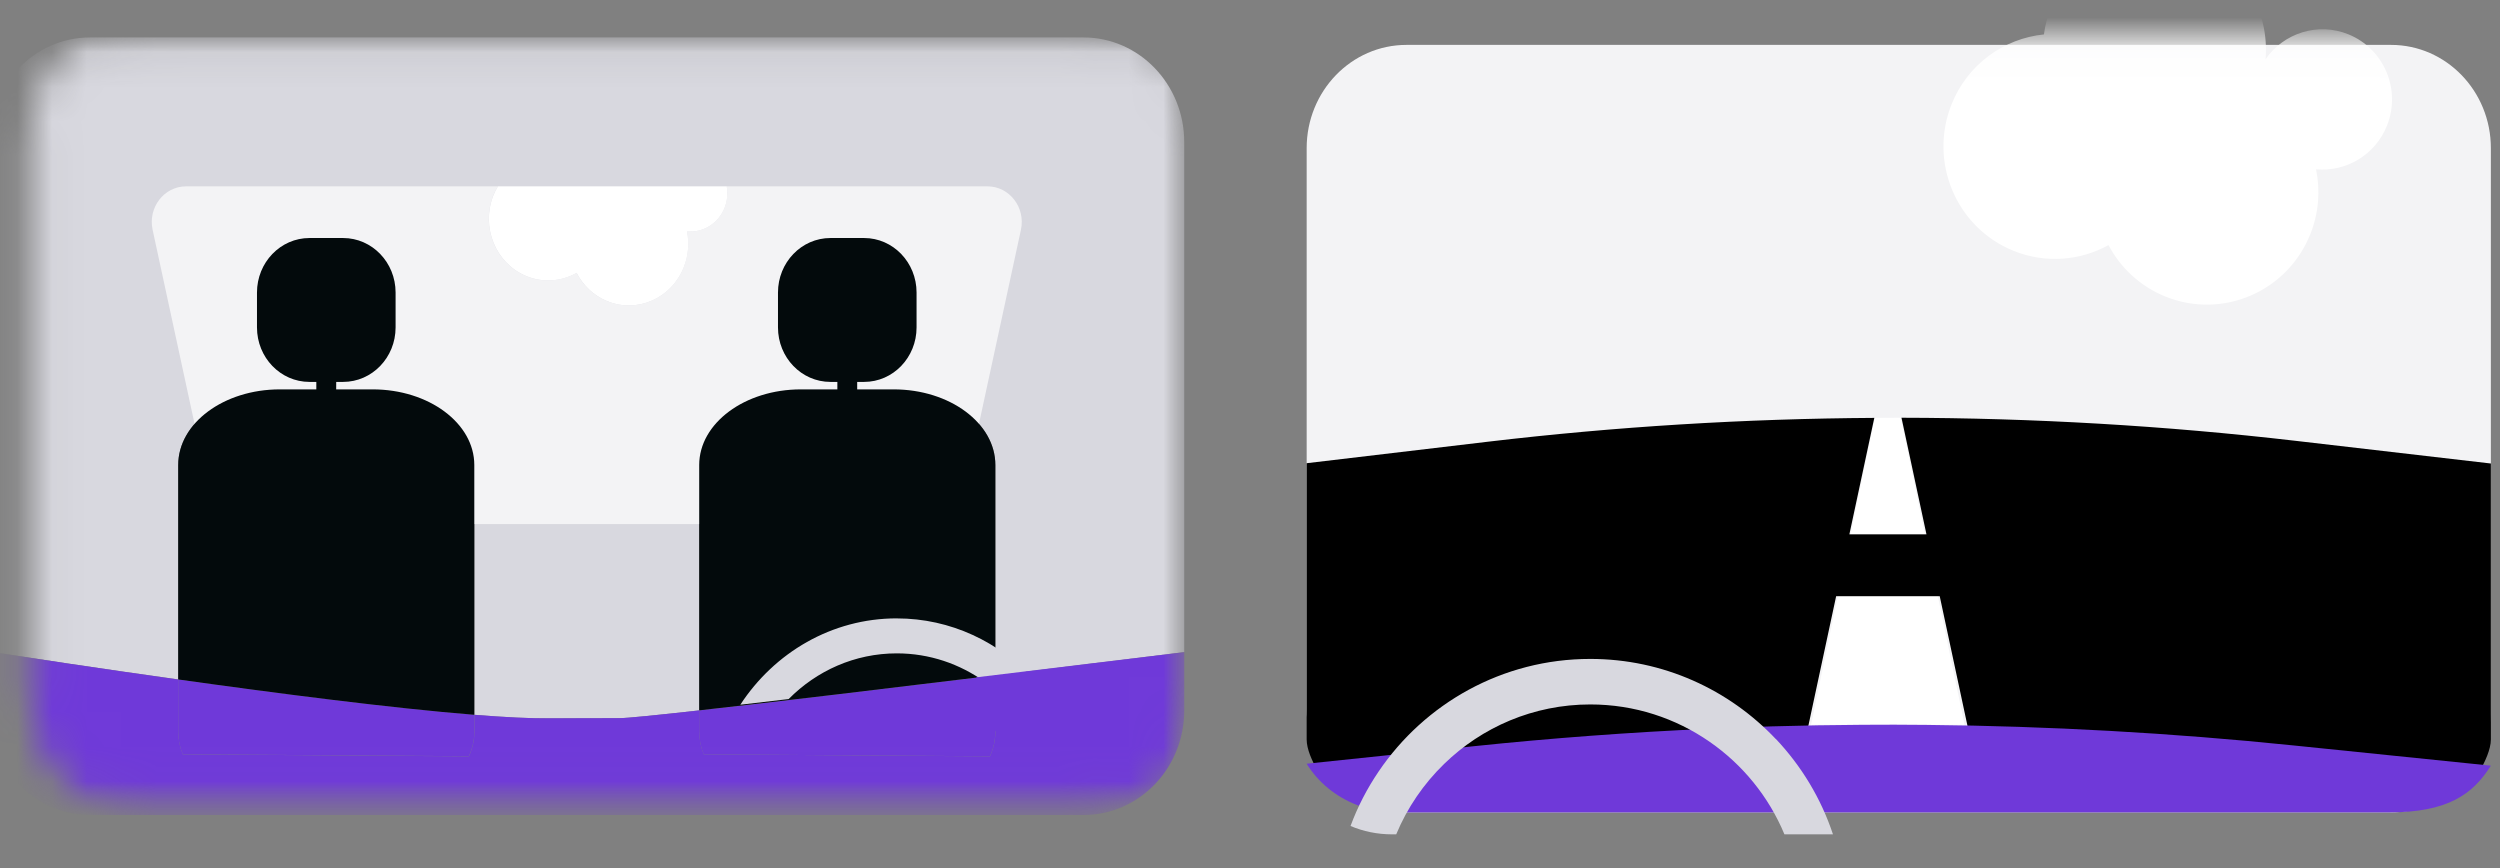 <svg width="72" height="25" viewBox="0 0 72 25" fill="none" xmlns="http://www.w3.org/2000/svg">
<rect x="0" y="0" width="72" height="25" fill="#808080" stroke="none"/>
<path d="M68.861 1.293H40.507C38.919 1.293 37.632 2.624 37.632 4.266V20.425C37.632 22.067 38.919 23.398 40.507 23.398H68.861C70.449 23.398 71.737 22.067 71.737 20.425V4.266C71.737 2.624 70.449 1.293 68.861 1.293Z" fill="#F3F3F5"/>
<mask id="mask0_27486_3971" style="mask-type:luminance" maskUnits="userSpaceOnUse" x="36" y="1" width="37" height="24">
<path d="M69.115 1.703H40.287C38.672 1.703 37.363 3.024 37.363 4.653V20.683C37.363 22.313 38.672 23.633 40.287 23.633H69.115C70.73 23.633 72.038 22.313 72.038 20.683V4.653C72.038 3.024 70.73 1.703 69.115 1.703Z" fill="white"/>
<path d="M69.115 1.703H40.287C38.672 1.703 37.363 3.024 37.363 4.653V20.683C37.363 22.313 38.672 23.633 40.287 23.633H69.115C70.73 23.633 72.038 22.313 72.038 20.683V4.653C72.038 3.024 70.73 1.703 69.115 1.703Z" stroke="white"/>
</mask>
<g mask="url(#mask0_27486_3971)">
<path d="M68.746 3.616C69.158 2.58 68.66 1.404 67.633 0.988C66.752 0.632 65.77 0.952 65.248 1.705C65.366 0.321 64.587 -1.035 63.243 -1.579C61.597 -2.245 59.728 -1.439 59.067 0.222C58.966 0.476 58.9 0.733 58.865 0.991C57.713 1.108 56.664 1.85 56.203 3.009C55.543 4.67 56.341 6.556 57.988 7.223C58.915 7.598 59.912 7.507 60.725 7.059C61.068 7.708 61.631 8.244 62.362 8.54C64.008 9.206 65.878 8.401 66.539 6.739C66.783 6.125 66.827 5.479 66.702 4.876C67.562 4.956 68.408 4.466 68.746 3.616Z" fill="white"/>
</g>
<path d="M56.579 20.873L54.742 12.031C54.72 12.031 54.697 12.031 54.675 12.031H54.66C54.438 12.031 54.215 12.034 53.994 12.035L52.158 20.873H56.579Z" fill="white"/>
<path fill-rule="evenodd" clip-rule="evenodd" d="M54.763 12.031C58.556 12.038 62.348 12.258 66.124 12.697L71.737 13.349V21.298C71.737 21.861 71.054 22.768 71.054 22.768L66.06 22.23C62.595 21.826 59.115 21.608 55.634 21.57C55.026 21.564 54.418 21.563 53.811 21.567C52.959 21.573 38.252 22.66 38.252 22.66C38.252 22.66 37.632 21.851 37.632 21.298V13.34L42.83 12.724C46.535 12.285 50.257 12.058 53.98 12.035L53.262 15.388H55.482L54.763 12.031ZM55.864 17.17H52.881L52.062 20.99H56.682L55.864 17.17Z" fill="black"/>
<path d="M66.046 21.468C62.534 21.107 59.009 20.911 55.483 20.877C54.867 20.87 54.251 20.869 53.635 20.874C52.772 20.879 51.909 20.894 51.047 20.919C50.425 20.937 49.802 20.961 49.18 20.989C46.931 21.091 44.685 21.257 42.445 21.491L41.705 21.569L39.865 21.761L37.632 21.995C37.955 22.523 38.462 22.942 39.071 23.18C39.429 23.32 39.822 23.397 40.236 23.397H68.805C70.494 23.397 71.219 22.877 71.737 22.051L66.047 21.468H66.046Z" fill="#6F39D9"/>
<path d="M51.143 21.284C49.801 19.864 47.902 18.977 45.8 18.977C43.267 18.977 41.03 20.263 39.706 22.217C39.376 22.703 39.102 23.23 38.895 23.789C39.261 23.943 39.663 24.029 40.086 24.029H40.211C40.529 23.262 41.002 22.574 41.589 22.003C42.678 20.943 44.165 20.288 45.802 20.288C47.076 20.288 48.258 20.685 49.234 21.361C50.187 22.02 50.942 22.946 51.391 24.028H52.789C52.446 22.992 51.878 22.059 51.145 21.282L51.143 21.284Z" fill="#D8D8DF"/>
<mask id="mask1_27486_3971" style="mask-type:luminance" maskUnits="userSpaceOnUse" x="0" y="0" width="35" height="24">
<path d="M31.349 1.094H4.124C2.599 1.094 1.363 2.408 1.363 4.029V19.977C1.363 21.598 2.599 22.912 4.124 22.912H31.349C32.873 22.912 34.109 21.598 34.109 19.977V4.029C34.109 2.408 32.873 1.094 31.349 1.094Z" fill="white"/>
<path d="M31.349 1.094H4.124C2.599 1.094 1.363 2.408 1.363 4.029V19.977C1.363 21.598 2.599 22.912 4.124 22.912H31.349C32.873 22.912 34.109 21.598 34.109 19.977V4.029C34.109 2.408 32.873 1.094 31.349 1.094Z" stroke="white"/>
</mask>
<g mask="url(#mask1_27486_3971)">
<mask id="mask2_27486_3971" style="mask-type:luminance" maskUnits="userSpaceOnUse" x="-1" y="1" width="36" height="23">
<path d="M34.199 1.078H-0.4V23.471H34.199V1.078Z" fill="white"/>
</mask>
<g mask="url(#mask2_27486_3971)">
<path d="M5.133 19.569V13.393C5.133 12.19 6.444 11.215 8.062 11.215H9.112V10.999H8.913C8.078 10.999 7.402 10.297 7.402 9.43V8.425C7.402 7.558 8.078 6.856 8.913 6.856H9.881C10.716 6.856 11.393 7.558 11.393 8.425V9.43C11.393 10.297 10.716 10.999 9.881 10.999H9.683V11.215H10.733C12.351 11.215 13.662 12.19 13.662 13.393V20.587C14.547 20.657 15.303 20.696 15.854 20.688L17.843 20.683C18.036 20.685 18.897 20.598 20.139 20.459V13.393C20.139 12.19 21.45 11.215 23.067 11.215H24.117V10.999H23.919C23.084 10.999 22.407 10.297 22.407 9.43V8.425C22.407 7.558 23.084 6.856 23.919 6.856H24.887C25.722 6.856 26.398 7.558 26.398 8.425V9.43C26.398 10.297 25.722 10.999 24.887 10.999H24.689V11.215H25.739C27.356 11.215 28.667 12.19 28.667 13.393V19.449C30.924 19.174 32.963 18.923 34.106 18.781V4.09C34.106 2.427 32.806 1.078 31.204 1.078H2.595C0.993 1.078 -0.307 2.427 -0.307 4.09V18.764C0.83 18.941 2.858 19.249 5.132 19.568L5.133 19.569Z" fill="#D8D8DF"/>
<path d="M5.264 21.722L13.503 21.78C13.605 21.559 13.66 21.322 13.66 21.075V20.584C11.305 20.395 8.021 19.973 5.132 19.566V21.074C5.132 21.299 5.177 21.517 5.263 21.721L5.264 21.722Z" fill="#6F39D9"/>
<path d="M20.269 21.724L28.508 21.782C28.61 21.561 28.665 21.323 28.665 21.077V19.449C25.683 19.812 22.322 20.216 20.137 20.46V21.078C20.137 21.303 20.182 21.52 20.268 21.725L20.269 21.724Z" fill="#6F39D9"/>
<path d="M28.439 5.367H20.929C20.964 5.565 20.947 5.775 20.87 5.975C20.69 6.44 20.241 6.708 19.784 6.665C19.85 6.995 19.827 7.348 19.696 7.684C19.345 8.592 18.352 9.034 17.476 8.669C17.087 8.508 16.788 8.214 16.605 7.859C16.173 8.104 15.643 8.154 15.15 7.949C14.275 7.584 13.85 6.552 14.201 5.643C14.239 5.545 14.285 5.453 14.338 5.367H5.359C4.726 5.367 4.257 5.976 4.395 6.617L6.054 14.292C6.156 14.76 6.556 15.093 7.018 15.093H26.78C27.242 15.093 27.642 14.761 27.743 14.292L29.403 6.617C29.541 5.976 29.072 5.367 28.439 5.367Z" fill="#F3F3F5"/>
<path d="M15.152 7.949C15.645 8.154 16.175 8.104 16.607 7.859C16.79 8.214 17.089 8.508 17.477 8.669C18.352 9.034 19.347 8.592 19.698 7.684C19.829 7.348 19.852 6.995 19.786 6.665C20.243 6.709 20.693 6.44 20.872 5.975C20.95 5.775 20.965 5.565 20.93 5.367H14.339C14.288 5.454 14.241 5.546 14.203 5.643C13.852 6.551 14.277 7.584 15.152 7.949Z" fill="white"/>
<path fill-rule="evenodd" clip-rule="evenodd" d="M9.881 10.999H9.683L9.682 11.214H10.732C12.349 11.214 13.66 12.189 13.66 13.392V20.586C11.305 20.397 8.02 19.974 5.132 19.568V13.392C5.132 12.189 6.443 11.214 8.06 11.214H9.11V10.999H8.913C8.078 10.999 7.401 10.297 7.401 9.43V8.425C7.401 7.558 8.078 6.855 8.913 6.855H9.881C10.716 6.855 11.393 7.558 11.393 8.425V9.43C11.393 10.297 10.716 10.999 9.881 10.999ZM24.687 11.214V10.999H24.886C25.721 10.999 26.397 10.297 26.397 9.43V8.425C26.397 7.558 25.721 6.855 24.886 6.855H23.917C23.082 6.855 22.406 7.558 22.406 8.425V9.43C22.406 10.297 23.082 10.999 23.917 10.999H24.116V11.214H23.066C21.448 11.214 20.137 12.189 20.137 13.392V17.547V20.458C22.321 20.215 25.684 19.812 28.666 19.448V16.544V13.392C28.666 12.189 27.355 11.214 25.737 11.214H24.687Z" fill="#030A0C"/>
<path d="M25.828 17.809C23.954 17.809 22.301 18.797 21.321 20.296L22.713 20.133C23.518 19.319 24.617 18.817 25.828 18.817C26.77 18.817 27.645 19.121 28.366 19.64C28.837 19.616 29.308 19.596 29.779 19.581C28.787 18.492 27.383 17.81 25.828 17.81V17.809Z" fill="#D8D8DF"/>
<path d="M28.666 21.077C28.666 21.324 28.61 21.561 28.509 21.783L20.27 21.724C20.184 21.52 20.139 21.303 20.139 21.077V20.459C18.898 20.598 18.037 20.684 17.843 20.682L15.854 20.687C15.303 20.695 14.547 20.657 13.662 20.586V21.077C13.662 21.324 13.605 21.561 13.504 21.783L5.266 21.724C5.18 21.52 5.134 21.303 5.134 21.077V19.57C2.86 19.251 0.832 18.941 -0.304 18.766V20.46C-0.304 22.123 0.995 23.472 2.597 23.472H31.206C32.808 23.472 34.107 22.123 34.107 20.46V18.782C32.964 18.923 30.372 19.232 28.115 19.507L28.668 21.077H28.666Z" fill="#6F39D9"/>
</g>
</g>
</svg>
